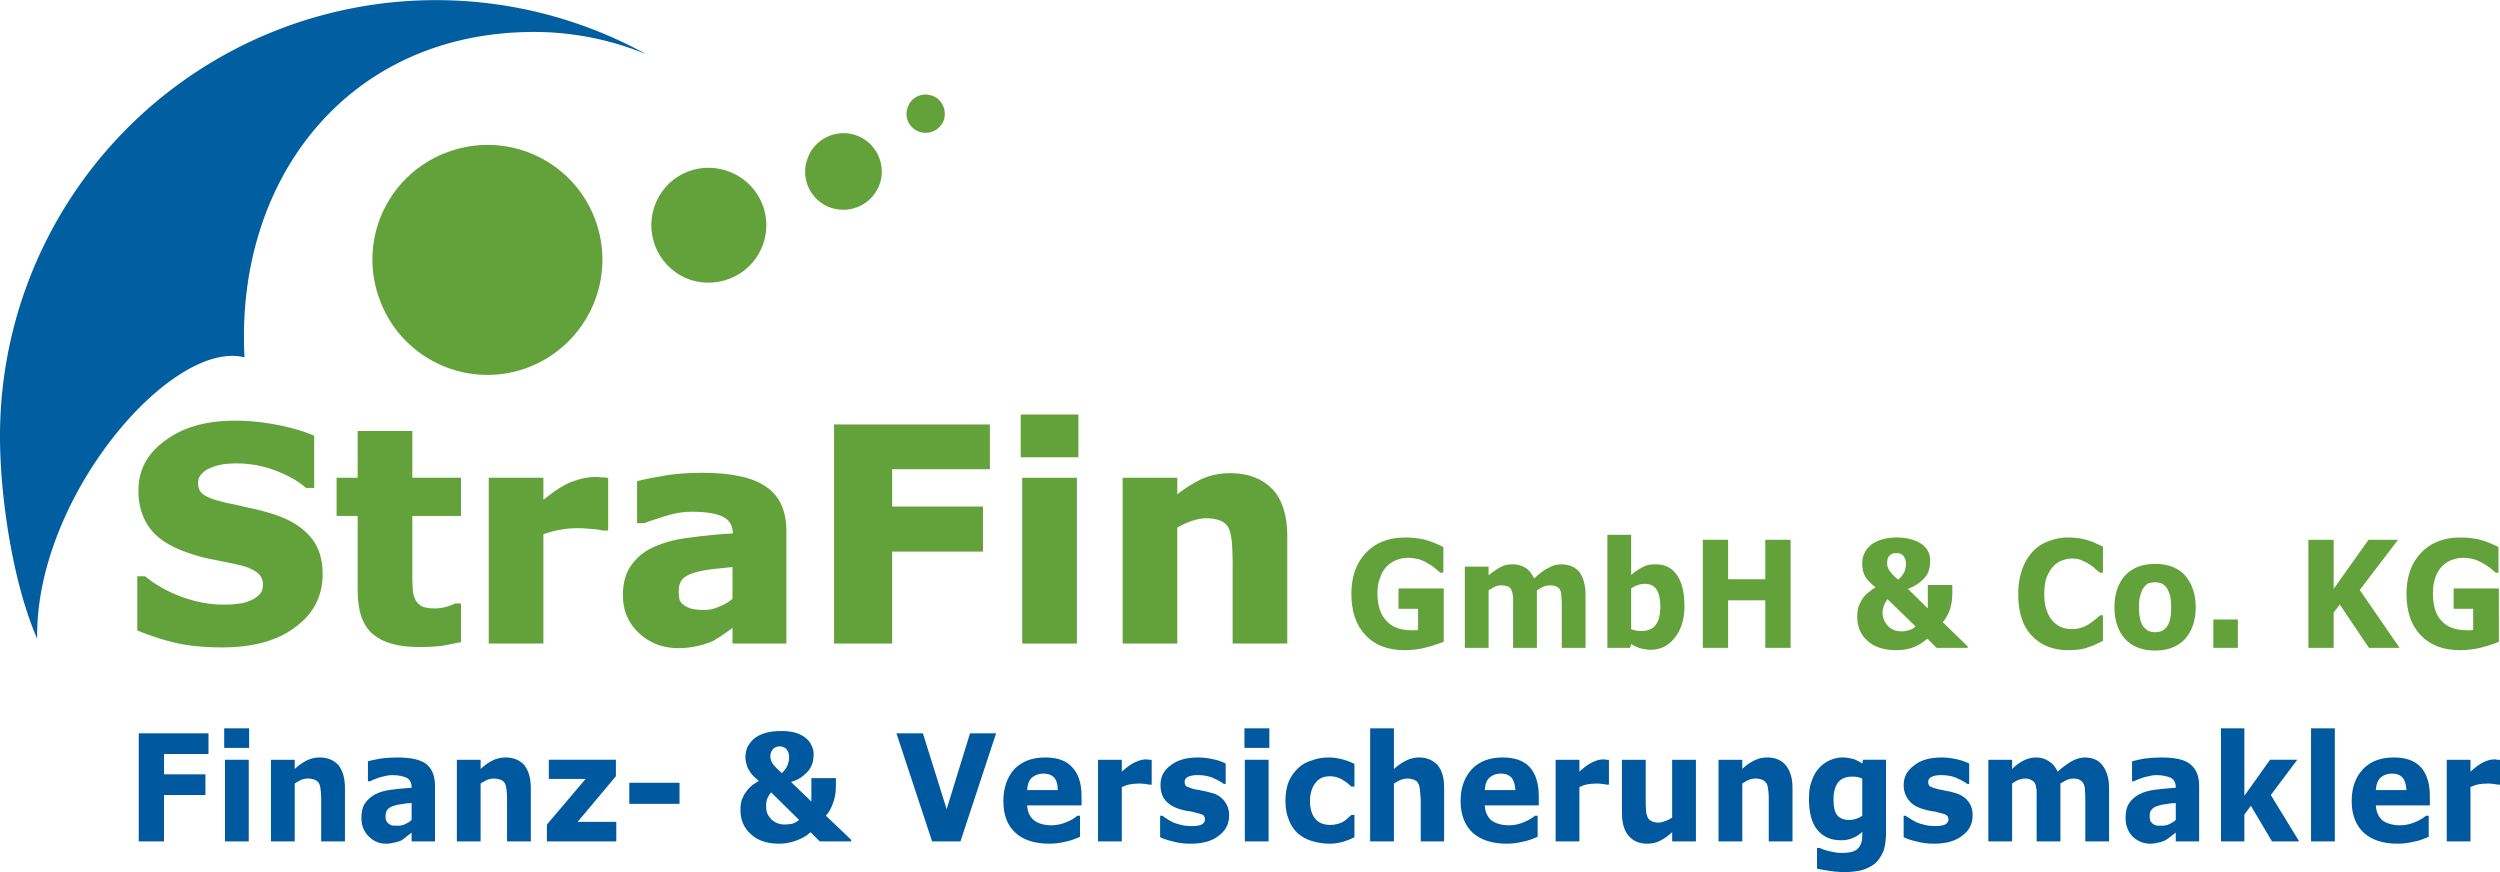 <?xml version="1.0" encoding="UTF-8"?>
<svg xmlns="http://www.w3.org/2000/svg" xmlns:xlink="http://www.w3.org/1999/xlink" xml:space="preserve" id="svg52" width="246.5" height="86" fill-rule="evenodd" clip-rule="evenodd" image-rendering="optimizeQuality" shape-rendering="geometricPrecision" text-rendering="geometricPrecision" version="1.1" viewBox="0 0 6523 2275">
  <defs>
    <path id="path38" d="M6097 1715c0 55-23 101-70 135-46 35-109 52-189 52-46 0-87-4-121-12s-66-19-96-31v-135h15c30 24 63 42 100 55s72 19 106 19c9 0 20 0 35-2 14-1 25-4 34-8 11-4 20-10 27-17 7-6 11-17 11-30 0-12-5-23-15-32-11-9-26-16-46-21-21-5-43-9-66-14-24-4-46-10-66-17-47-15-81-36-101-62-21-27-31-60-31-99 0-52 23-95 70-128 46-34 106-50 179-50 37 0 73 4 109 11s67 16 93 27v130h-16c-22-19-50-34-82-46a289.3 289.3 0 0 0-135-16c-12 2-24 5-35 10-9 3-18 9-25 17-7 7-10 16-10 26 0 15 5 26 17 34 11 8 32 15 63 22 21 4 40 9 59 13s39 9 61 16c43 14 74 34 94 58 21 24 31 56 31 95z" class="fil3"></path>
    <path id="path39" d="M6458 1889c-15 3-30 6-46 9-17 2-36 3-60 3-53 0-92-11-117-32-26-22-39-59-39-111v-199h-55v-92h55v-122h135v122h127v92h-127v151c0 15 0 28 1 40 0 11 2 21 6 30 3 8 9 15 18 21 9 5 22 7 39 7 7 0 16-1 28-4 11-3 19-6 24-9h11z" class="fil3"></path>
    <path id="path40" d="M6842 1597h-11c-6-2-15-3-28-4s-23-2-32-2a263.9 263.9 0 0 0-98 17v284h-135v-425h135v62c30-25 55-42 77-51 22-8 42-13 61-13 5 0 10 0 16 1 6 0 11 0 15 1z" class="fil3"></path>
    <path id="path41" d="M7174 1781v-89c-18 2-38 4-59 6-21 3-37 6-48 10-13 4-24 10-31 18-7 9-10 20-10 33 0 9 1 16 2 22 1 5 5 11 11 16s13 8 21 11c8 2 20 4 37 4 13 0 27-3 40-9 14-5 26-13 37-22zm0 66c-7 6-16 12-27 20s-21 14-30 19c-14 6-27 10-41 13-15 3-30 5-47 5-40 0-73-13-100-38s-41-57-41-96c0-31 7-57 21-76 14-20 33-36 58-47s56-20 93-24c37-5 75-9 115-11v-2c0-24-10-40-29-49s-47-13-83-13c-23 0-46 4-71 12s-43 14-54 18h-13v-103c14-4 38-8 70-14 32-5 64-7 96-7 76 0 131 12 165 36 34 23 51 61 51 112v290h-133z" class="fil3"></path>
    <path id="polygon41" d="M7820 1652h-237v240h-144v-564h399v109h-255v105h237z" class="fil3"></path>
    <path id="path42" d="M8065 1892h-135v-425h135zm4-486h-143v-104h143z" class="fil3"></path>
    <path id="path43" d="M8614 1892h-135v-211c0-17-1-34-2-51-2-17-5-30-9-38-5-9-13-16-22-20-10-4-23-7-40-7-13 0-25 3-38 7-12 4-26 10-41 19v301h-135v-425h135v47c24-19 47-34 69-44s47-15 74-15c45 0 80 14 106 40 25 27 38 67 38 120z" class="fil3"></path>
  </defs>
  <defs id="defs1">
    <style id="style1" type="text/css">.str0{stroke:#63a23b;stroke-width:7.62}.fil4{fill:none;fill-rule:nonzero}.fil0{fill:#63a23b}.fil2,.fil3{fill:#00589f;fill-rule:nonzero}.fil3{fill:#63a23b}</style>
  </defs>
  <g id="Ebene_x0020_1" transform="translate(-5259 -217)">
    <g id="_361070792">
      <path id="path16" d="M6627 1179c157-54 241-224 188-381s-224-241-381-187c-157 53-241 223-187 380 53 157 223 241 380 188z" class="fil0"></path>
      <path id="path17" d="M7061 947c79 25 164-17 190-96s-17-163-96-189-163 16-189 95 17 164 95 190z" class="fil0"></path>
      <path id="path18" d="M7428 759c53 17 109-11 127-64 17-52-12-109-64-126s-109 11-126 64c-18 52 11 109 63 126z" class="fil0"></path>
      <path id="path19" d="M7659 561c26 8 54-6 63-32 8-26-6-55-32-63-26-9-55 5-63 32-9 26 5 54 32 63z" class="fil0"></path>
    </g>
    <path id="path20" fill="#005ea1" d="M6653 300c103 0 202 21 292 58a1137.4 1137.4 0 0 0-1686 997c0 163 35 387 97 528-6-368 350-782 541-734-25-465 270-849 756-849z"></path>
    <path id="path21" d="M9026 1891c-12 5-27 10-46 15s-37 7-56 7c-44 0-78-13-102-39-25-26-37-62-37-108 0-44 12-79 37-106s59-41 104-41c17 0 33 2 48 5 15 4 32 10 51 20v67h-8c-3-3-8-7-14-12s-12-9-18-12c-6-4-14-8-23-11-9-2-18-4-28-4-12 0-22 2-32 6-9 4-18 9-25 17-8 8-13 17-17 29-5 12-7 25-7 41 0 31 8 55 23 71 15 17 37 25 66 25h9c3 0 6 0 8-1v-55h-51v-53h118z" class="fil3"></path>
    <path id="path22" d="M9269 1757v150h-62v-132c-1-8-2-14-4-18-2-5-5-8-9-10-5-2-10-3-18-3-6 0-12 1-18 4-5 3-11 6-15 9v150h-62v-212h62v23c10-9 21-16 30-21 10-6 21-8 33-8s23 3 33 9 17 16 23 28c12-12 24-21 36-27 12-7 23-10 34-10 21 0 37 7 48 20 10 14 16 34 16 60v138h-62v-106c0-10 0-19-1-26 0-8-1-14-3-18-2-5-5-8-10-10-4-2-10-3-17-3-6 0-11 1-16 3s-11 5-18 10z" class="fil3"></path>
    <path id="path23" d="M9654 1798c0 34-8 61-25 82a76 76 0 0 1-63 32c-10 0-20-2-28-4-8-3-16-7-23-11l-3 10h-59v-295h62v105c9-8 19-15 29-20 10-6 21-8 34-8 25 0 44 9 57 29 13 19 19 46 19 80zm-63 1c0-19-3-33-9-43s-16-16-31-16c-6 0-12 1-18 3-7 2-12 5-18 9v106c4 2 9 3 13 4s8 1 14 1c16 0 29-5 37-16 8-10 12-26 12-48z" class="fil3"></path>
    <path id="polygon23" d="M9768 1907h-66v-282h66v103h97v-103h66v282h-66v-124h-97z" class="fil3"></path>
    <path id="path24" d="M10393 1907h-81l-24-24c-12 10-24 18-38 23s-28 7-44 7c-31 0-56-8-74-24s-27-37-27-63c0-11 1-20 4-28s7-15 11-21c5-7 10-12 16-16 6-5 11-9 17-12-5-4-10-8-14-12-5-4-8-9-12-14-3-5-5-10-7-16-1-6-2-13-2-20 0-9 1-17 5-25 3-8 8-15 15-21 7-7 17-12 29-16s26-6 42-6c14 0 27 2 37 5 11 3 20 7 28 13a49.4 49.4 0 0 1 21 43c0 6 0 12-2 19-1 7-4 14-8 20a103.5 103.5 0 0 1-48 34l52 51v-61h64v21c0 15-2 29-6 42-5 14-11 25-19 34l65 63zm-161-218c0-7-1-12-3-16s-4-7-7-9-5-3-8-4h-14c-3 1-5 2-8 4s-5 5-7 8c-1 4-2 8-2 14 0 7 2 15 8 22 5 7 12 14 21 21 7-6 11-12 15-18 3-7 5-15 5-22zm25 162-73-71c-2 2-5 7-8 13-3 7-5 14-5 22s2 15 5 22c3 6 7 11 11 15 5 4 10 7 15 9a60.1 60.1 0 0 0 37 0c7-1 12-5 18-10z" class="fil3"></path>
    <path id="path25" d="M10655 1913c-19 0-36-3-52-9a117 117 0 0 1-69-74c-6-18-9-39-9-64 0-22 3-42 9-60 6-19 15-34 26-47s25-23 41-29c17-7 35-11 54-11 11 0 21 1 29 2 9 2 17 3 24 6 8 2 15 5 21 8s12 5 17 8v68h-8c-3-3-7-6-12-10-5-5-10-9-17-13-6-4-13-7-20-10s-15-4-24-4-18 2-26 5-16 8-23 16c-7 7-12 17-17 28-4 12-6 27-6 44s2 32 7 44c4 12 10 21 17 28s15 12 23 15c9 3 17 4 26 4 8 0 16-1 24-4 7-2 15-6 21-10s11-8 16-12 9-8 12-10h7v67c-7 3-13 6-19 9s-12 5-18 7c-8 3-16 5-24 6-7 1-17 2-30 2z" class="fil3"></path>
    <path id="path26" d="M10988 1801c0 35-10 63-28 83-19 20-45 30-78 30s-59-10-78-30c-18-20-28-48-28-83s10-63 28-83c19-20 45-30 78-30 34 0 60 10 78 30 18 21 28 48 28 83zm-76 52c4-6 7-12 9-20s3-18 3-32c0-12-1-23-3-31-3-8-5-15-9-20s-8-9-13-11-11-3-17-3-11 1-16 2c-5 2-9 6-13 11s-7 12-9 20c-3 9-4 19-4 32 0 12 1 22 3 31 2 8 5 15 9 20s8 8 13 11a48.4 48.4 0 0 0 34 0c5-2 9-6 13-10z" class="fil3"></path>
    <path id="polygon26" d="M11098 1907h-64v-74h64z" class="fil3"></path>
    <path id="polygon27" d="M11348 1907h-66v-282h66v128l91-128h77l-100 131 104 151h-80l-76-113-16 21z" class="fil3"></path>
    <path id="path27" d="M11779 1891c-11 5-26 10-45 15s-38 7-57 7c-43 0-77-13-102-39s-37-62-37-108c0-44 12-79 37-106s60-41 104-41c17 0 33 2 48 5 15 4 32 10 51 20v67h-7c-4-3-8-7-14-12-7-5-13-9-18-12-7-4-15-8-24-11-8-2-18-4-28-4-11 0-22 2-32 6-9 4-18 9-25 17s-13 17-17 29-6 25-6 41c0 31 7 55 22 71 15 17 37 25 67 25h8c3 0 6 0 8-1v-55h-51v-53h118z" class="fil3"></path>
    <path id="polygon28" d="M5795 2291h-108v121h-66v-282h182v54h-116v53h108z" class="fil2"></path>
    <path id="path28" d="M5908 2412h-62v-213h62zm1-244h-65v-51h65z" class="fil2"></path>
    <path id="path29" d="M6159 2412h-62v-106c0-8 0-17-1-25-1-9-2-15-4-19-2-5-6-8-10-10a47.8 47.8 0 0 0-36-1c-5 2-12 6-18 10v151h-62v-213h62v24c11-10 21-17 31-22s22-8 34-8c21 0 37 7 49 20 11 14 17 34 17 60z" class="fil2"></path>
    <path id="path30" d="M6333 2356v-44c-9 0-18 1-27 3-10 1-17 3-22 5-6 2-11 5-14 9s-5 9-5 16c0 5 0 8 1 11s2 5 5 8 6 4 9 6c4 1 10 1 18 1 6 0 12-1 18-4s12-6 17-11zm0 33c-4 3-8 6-13 10-4 4-9 7-13 10-6 3-13 5-19 6-7 2-14 3-22 3-18 0-33-7-45-19-13-13-19-29-19-48 0-16 3-29 9-38 7-10 16-18 27-24 12-6 26-10 43-12 16-2 34-4 52-5v-1c0-12-4-20-13-25-9-4-21-7-38-7-10 0-21 3-33 6-11 4-19 7-24 10h-6v-52c6-2 17-4 32-7 14-2 29-3 44-3 35 0 60 5 76 17 15 12 23 31 23 57v145h-61z" class="fil2"></path>
    <path id="path31" d="M6644 2412h-62v-106c0-8 0-17-1-25-1-9-2-15-4-19-2-5-6-8-10-10a48.8 48.8 0 0 0-36-1c-5 2-12 6-18 10v151h-62v-213h62v24c11-10 21-17 31-22s22-8 34-8c21 0 37 7 49 20 11 14 17 34 17 60z" class="fil2"></path>
    <path id="polygon31" d="M6691 2249v-50h175v43l-100 119h101v51h-181v-44l101-119z" class="fil2"></path>
    <path id="polygon32" d="M7032 2314h-131v-55h131z" class="fil2"></path>
    <path id="path32" d="M7480 2412h-82l-24-24c-11 10-24 17-38 22s-28 8-43 8c-32 0-57-8-75-25-18-16-27-37-27-63 0-10 1-20 4-28 3-7 7-15 12-21 4-6 9-11 15-16 6-4 12-8 17-11-5-4-10-8-14-12-4-5-8-9-11-15-3-4-6-10-7-16-2-6-3-12-3-20 0-9 2-17 5-25 4-7 9-14 16-21 7-6 16-11 28-15s26-6 43-6c14 0 26 1 37 4s20 8 27 13c7 6 13 12 16 20 4 7 6 15 6 24 0 6-1 12-2 19-2 7-5 14-9 20s-10 12-18 18c-7 6-17 11-30 15l53 51v-61h64v21c0 15-2 29-7 43s-11 25-19 34l66 63zm-162-219c0-6-1-12-3-15-2-4-4-7-6-9-3-2-6-3-9-4s-5-1-7-1-4 0-7 1c-2 1-5 2-8 4-2 2-4 4-6 8-2 3-3 8-3 14 0 7 3 14 8 21 6 7 13 14 22 22 6-6 11-12 14-19s5-14 5-22zm26 163-73-72c-3 3-5 7-9 14-3 6-4 13-4 21 0 9 1 16 4 22s7 11 11 15c5 4 10 7 16 9 5 2 11 3 16 3 8 0 15-1 21-2 6-2 12-5 18-10z" class="fil2"></path>
    <path id="polygon33" d="m7667 2130 62 198 61-198h68l-93 282h-74l-93-282z" class="fil2"></path>
    <path id="path33" d="M8081 2318h-142c1 17 7 30 18 39 10 8 26 13 46 13 13 0 26-3 38-8 13-5 22-11 29-17h7v55c-14 6-27 11-39 13-13 3-26 5-41 5-39 0-69-10-89-29-21-19-31-47-31-82s10-63 29-84c20-20 46-30 80-30 32 0 55 8 71 26 16 17 24 42 24 75zm-62-40c0-14-3-25-9-32s-16-11-29-11c-12 0-21 4-29 10-8 7-12 18-13 33z" class="fil2"></path>
    <path id="path34" d="M8264 2264h-6c-2-1-7-1-12-2-6-1-11-1-15-1-9 0-16 1-23 2s-14 4-22 7v142h-62v-213h62v31c14-12 25-21 36-25 10-5 19-7 27-7 2 0 5 0 8 1h7z" class="fil2"></path>
    <path id="path35" d="M8466 2344c0 22-9 40-27 53-17 14-42 21-73 21-17 0-33-2-47-6-13-3-25-7-33-11v-56h6c3 2 6 5 10 7 4 3 10 6 17 10 7 3 14 5 22 7s17 3 26 3c12 0 21-1 27-4s9-8 9-13c0-6-2-9-5-12-4-2-10-4-20-6-4-2-11-3-18-4-8-1-15-3-22-5-17-5-30-13-39-24-8-10-12-23-12-39 0-21 8-38 26-51 17-14 42-21 72-21 14 0 28 2 41 5 14 3 24 7 31 11v53h-5c-9-7-20-12-31-17-12-4-24-6-36-6-10 0-18 1-25 4s-10 8-10 13 1 9 4 12c4 2 11 5 22 8 7 1 13 2 21 4 7 1 14 3 21 5a58.9 58.9 0 0 1 48 59z" class="fil2"></path>
    <path id="path36" d="M8569 2412h-62v-213h62zm2-244h-65v-51h65z" class="fil2"></path>
    <path id="path37" d="M8728 2418c-17 0-32-3-46-7s-26-11-37-20c-10-10-18-21-23-35-6-14-9-31-9-50s3-37 9-51 15-26 26-36c10-9 22-15 36-19 13-5 27-7 42-7 13 0 25 2 36 5s22 7 31 12v59h-8c-3-3-6-5-9-8s-8-6-13-9c-4-3-9-5-15-7s-12-3-19-3c-17 0-30 6-38 18-9 11-14 27-14 47s5 36 14 46c9 11 22 16 39 16 7 0 14-1 21-3 6-2 11-4 15-7 4-2 7-5 10-8s6-5 9-8h8v58c-9 5-20 9-30 12-11 3-22 5-35 5z" class="fil2"></path>
    <path id="14" d="M9027 2412h-61v-106c0-8-1-17-2-25 0-9-2-15-4-19-2-5-5-8-10-10-4-2-10-4-18-4-6 0-11 1-17 3s-12 6-19 10v151h-62v-295h62v106c11-10 22-17 32-22s21-8 33-8c21 0 37 7 49 20 12 14 17 34 17 60z" class="fil2"></path>
    <path id="15" d="M9274 2318h-141c1 17 7 30 17 39 11 8 26 13 47 13 13 0 26-3 38-8s22-11 29-17h7v55c-14 6-27 11-40 13-12 3-26 5-41 5-38 0-68-10-89-29-20-19-31-47-31-82s10-63 30-84c19-20 46-30 80-30 31 0 55 8 71 26 15 17 23 42 23 75zm-61-40c-1-14-4-25-10-32s-15-11-28-11c-12 0-22 4-29 10-8 7-12 18-13 33z" class="fil2"></path>
    <path id="16" d="M9457 2264h-5c-3-1-7-1-13-2s-11-1-14-1c-9 0-17 1-24 2-6 1-14 4-21 7v142h-62v-213h62v31c13-12 25-21 35-25 10-5 19-7 28-7 2 0 4 0 7 1h7z" class="fil2"></path>
    <path id="17" d="M9684 2412h-62v-24c-11 10-21 17-31 22-9 5-21 8-34 8-21 0-37-7-49-21-11-13-17-33-17-59v-139h62v106c0 10 0 19 1 26 0 8 2 13 4 18s6 8 10 10 11 4 18 4c6 0 12-2 18-4s12-5 18-9v-151h62z" class="fil2"></path>
    <path id="18" d="M9936 2412h-62v-106c0-8 0-17-1-25-1-9-2-15-4-19-3-5-6-8-10-10a48.8 48.8 0 0 0-36-1c-5 2-12 6-18 10v151h-62v-213h62v24c10-10 21-17 31-22s21-8 34-8c21 0 37 7 48 20 12 14 18 34 18 60z" class="fil2"></path>
    <path id="19" d="M10180 2387c0 20-2 37-7 51-6 13-13 24-22 32-9 7-21 13-34 17-13 3-28 5-44 5-13 0-27-1-40-3s-24-4-33-6v-54h7c8 4 17 7 28 9 11 3 20 4 29 4 11 0 21-1 28-3s13-6 16-10c4-4 6-9 8-15 2-7 2-14 2-23v-4a77.6 77.6 0 0 1-55 22c-27 0-47-9-62-27s-22-45-22-82c0-17 2-33 7-45 4-13 10-24 19-34a84.4 84.4 0 0 1 61-28c11 0 20 2 29 4 8 3 16 7 23 12l2-10h60zm-62-42v-97c-3-1-7-3-13-4-5-1-9-1-13-1-17 0-29 5-37 15-8 11-12 25-12 43 0 21 3 35 10 43s17 12 31 12a59.8 59.8 0 0 0 34-11z" class="fil2"></path>
    <path id="20" d="M10406 2344c0 22-9 40-27 53-18 14-42 21-73 21-17 0-33-2-47-6-14-3-25-7-33-11v-56h5c3 2 7 5 11 7 4 3 10 6 17 10 7 3 14 5 22 7s17 3 26 3c12 0 21-1 27-4s9-8 9-13c0-6-2-9-6-12-3-2-9-4-19-6-5-2-11-3-19-4-7-1-15-3-21-5-18-5-31-13-39-24-8-10-13-23-13-39 0-21 9-38 27-51 17-14 41-21 72-21 14 0 28 2 41 5s24 7 31 11v53h-5c-9-7-20-12-31-17-12-4-24-6-36-6-10 0-18 1-25 4s-10 8-10 13 1 9 4 12c3 2 11 5 22 8 6 1 13 2 20 4 8 1 15 3 22 5 16 4 28 12 36 22s12 22 12 37z" class="fil2"></path>
    <path id="21" d="M10635 2261v151h-62v-133c-1-7-2-13-4-18-2-4-5-7-10-9-4-3-10-4-17-4-6 0-12 2-18 4-6 3-11 6-15 9v151h-62v-213h62v24c10-10 20-17 30-22s21-8 32-8c13 0 24 3 34 10 10 6 17 15 23 27 12-11 24-20 36-27 11-6 23-10 34-10 21 0 37 7 47 21 11 14 17 34 17 59v139h-62v-106c0-11 0-20-1-27 0-7-1-13-4-18-2-4-5-7-9-9-4-3-10-4-18-4-5 0-10 1-15 3s-11 6-18 10z" class="fil2"></path>
    <path id="22" d="M10936 2356v-44c-9 0-18 1-27 3-10 1-17 3-22 5-6 2-11 5-14 9-4 4-5 9-5 16 0 5 0 8 1 11 0 3 2 5 5 8 2 3 6 4 9 6 4 1 10 1 17 1 6 0 13-1 19-4s12-6 17-11zm0 33c-4 3-8 6-13 10s-9 7-14 10c-6 3-12 5-18 6-7 2-14 3-22 3-18 0-33-7-46-19-12-13-18-29-18-48 0-16 3-29 9-38 7-10 15-18 27-24 11-6 26-10 42-12 17-2 35-4 53-5v-1c0-12-4-20-13-25-9-4-22-7-38-7-10 0-21 3-33 6-11 4-20 7-25 10h-5v-52c6-2 17-4 31-7 15-2 30-3 45-3 35 0 60 5 75 17 16 12 24 31 24 57v145h-61z" class="fil2"></path>
    <path id="23" d="M11115 2412h-61v-295h61v176l67-94h71l-69 92 74 121h-71l-55-93-17 23z" class="fil2"></path>
    <path id="24" d="M11351 2412h-62v-295h62z" class="fil2"></path>
    <path id="25" d="M11599 2318h-141c1 17 7 30 17 39 11 8 26 13 47 13 13 0 26-3 38-8s22-11 29-17h7v55c-14 6-27 11-40 13-12 3-26 5-41 5-39 0-68-10-89-29-20-19-31-47-31-82s10-63 30-84c19-20 46-30 80-30 31 0 55 8 71 26 15 17 23 42 23 75zm-61-40c-1-14-4-25-10-32s-15-11-28-11c-12 0-22 4-29 10-8 7-12 18-13 33z" class="fil2"></path>
    <path id="26" d="M11782 2264h-5c-3-1-7-1-13-2s-11-1-14-1c-9 0-17 1-24 2-6 1-14 4-21 7v142h-62v-213h62v31c13-12 25-21 35-25 10-5 19-7 28-7 2 0 4 0 7 1h7z" class="fil2"></path>
    <use xlink:href="#path38" class="fil3"></use>
    <use xlink:href="#path39" class="fil3"></use>
    <use xlink:href="#path40" class="fil3"></use>
    <use xlink:href="#path41" class="fil3"></use>
    <use xlink:href="#polygon41" class="fil3"></use>
    <use xlink:href="#path42" class="fil3"></use>
    <use xlink:href="#path43" class="fil3"></use>
    <use xlink:href="#path38" id="path44" class="fil4 str0"></use>
    <use xlink:href="#path39" id="path45" class="fil4 str0"></use>
    <use xlink:href="#path40" id="path46" class="fil4 str0"></use>
    <use xlink:href="#path41" id="path47" class="fil4 str0"></use>
    <use xlink:href="#polygon41" id="polygon47" class="fil4 str0"></use>
    <use xlink:href="#path42" id="path48" class="fil4 str0"></use>
    <use xlink:href="#path43" id="path49" class="fil4 str0"></use>
  </g>
</svg>
